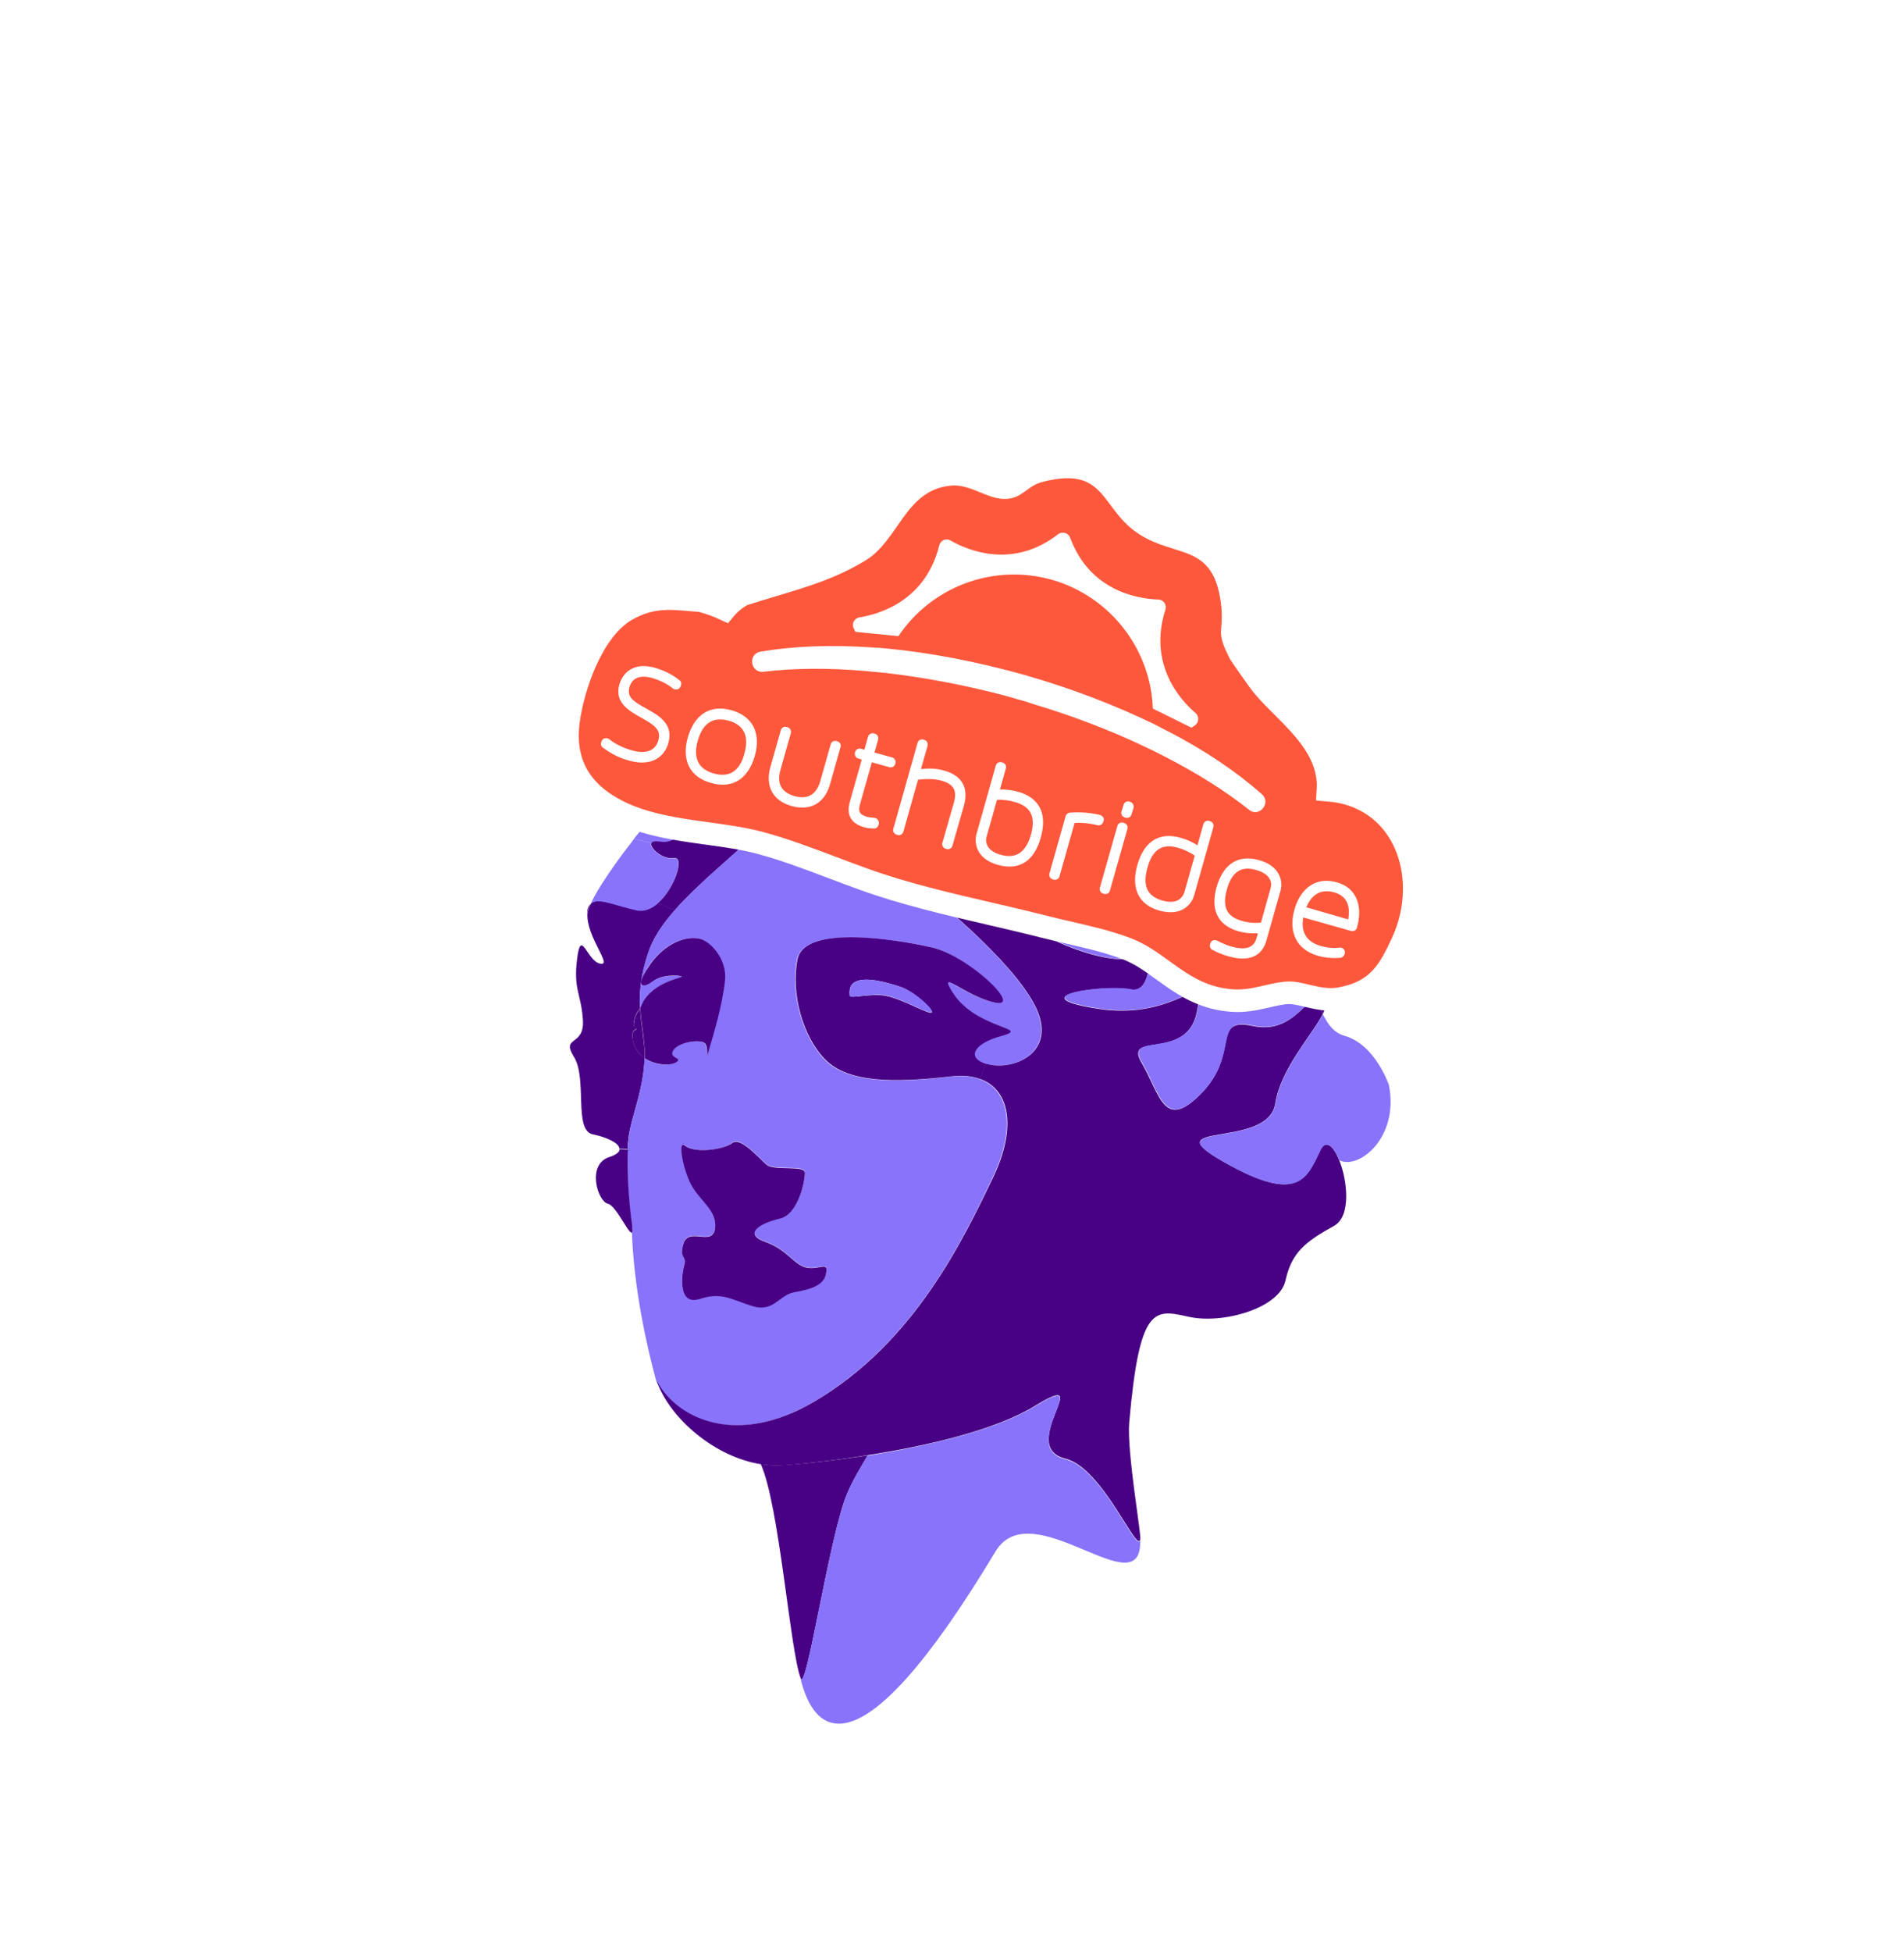<?xml version="1.0" encoding="UTF-8"?> <svg xmlns="http://www.w3.org/2000/svg" width="403" height="413" viewBox="0 0 403 413" fill="none"> <g filter="url(#filter0_d_37_1018)"> <path d="M171.106 366.683C173.527 368.617 176.507 369.316 179.698 368.737C184.134 367.94 188.952 364.626 194.505 358.603C200.255 352.311 206.978 342.849 214.438 330.446C216.183 327.596 220.168 328.618 227.967 331.903C233.412 334.187 238.508 336.35 242.426 333.606C244.698 332.005 245.781 329.34 245.635 325.65C245.645 324.874 245.504 323.785 244.936 319.74C244.226 314.607 242.953 305.04 243.233 301.472C243.417 299.3 243.826 294.686 244.502 290.502C245.597 283.917 246.663 282.572 246.899 282.342C247.405 282.232 249.147 282.604 250.27 282.813L250.657 282.896C254.916 283.805 260.59 283.336 265.425 281.691C271.509 279.596 275.359 276.074 276.269 271.816C277.135 267.906 278.552 266.372 284.417 263.187C286.763 261.898 288.347 259.512 288.932 256.336C289.43 253.858 289.23 251.371 288.906 249.387C289.843 249.011 290.782 248.479 291.645 247.792C294.075 245.96 296.09 243.308 297.257 240.178C298.583 236.663 298.868 232.707 298.066 228.736C298.029 228.542 297.993 228.347 297.918 228.191C297.805 227.918 295.675 221.562 290.756 217.693C289.18 216.469 287.523 215.555 285.743 215.066C285.512 214.985 285.28 214.905 285.126 214.747C284.934 214.628 284.82 214.433 284.59 214.197L284.591 214.119C286.267 213.636 287.789 212.996 289.199 212.083C292.526 209.991 295.129 206.842 296.932 202.556C298.613 198.696 299.842 193.743 300.365 189.324C300.848 185.098 300.925 179.121 298.307 174.467C297.018 172.121 295.412 170.237 293.452 168.697C291.454 167.118 289.41 166.121 287.211 165.044C286.516 164.724 285.861 164.366 285.128 164.007C284.858 163.887 284.588 163.767 284.356 163.687C283.041 163.281 281.724 163.031 280.329 162.858C279.996 161.65 279.507 160.44 278.9 159.345C278.748 159.11 278.557 158.836 278.365 158.64C276.912 156.99 275.457 155.418 274.079 153.925C269.6 149.092 265.428 144.495 262.245 138.553C261.069 136.402 260.912 133.566 260.679 130.574C260.319 125.484 259.857 119.188 254.094 114.61C253.979 114.492 253.825 114.412 253.71 114.294C251.018 112.318 248.035 111.852 245.672 111.472C244.122 111.219 242.766 111.007 241.957 110.492C241.881 110.413 241.803 110.412 241.765 110.373C241.419 110.097 241.268 109.784 240.815 108.769C240.25 107.48 239.497 105.685 237.773 103.915C236.968 103.09 236.085 102.34 235.317 101.709C232.089 99.183 228.999 97.978 225.698 98.051C222.863 98.131 220.482 99.148 218.296 100.051C216.071 100.992 214.002 101.858 211.4 101.941C209.07 101.988 206.902 101.494 204.89 101.002C202.219 100.385 199.201 99.647 195.931 100.303C192.273 101.032 189.138 103.242 186.02 107.2C184.164 109.544 183.406 111.126 182.887 112.245C182.328 113.402 182.169 113.711 179.547 115.346C179.351 115.46 178.374 115.952 174.157 117.838C173.805 118.028 173.532 118.14 173.375 118.216C171.501 119.046 169.125 119.675 166.516 120.301C160.439 121.852 153 123.735 148.843 129.931C143.166 127.644 137.225 127.761 131.911 130.331C128.083 132.145 124.705 135.206 122.17 139.056C119.714 142.828 118.142 147.272 117.655 151.885C117.032 157.933 116.368 164.175 123.508 170.402C123.661 170.559 123.854 170.678 123.969 170.796C126.12 172.532 128.634 173.303 130.605 173.911C130.837 173.992 131.109 174.034 131.34 174.115C131.143 174.384 130.907 174.614 130.709 174.883C130.67 174.921 130.591 174.998 130.59 175.075C130.353 175.383 130.195 175.614 130.155 175.73C129.365 176.729 123.838 183.8 121.325 188.93C120.417 190.122 119.931 191.668 119.868 193.492C119.867 193.57 119.867 193.57 119.867 193.57C119.854 194.579 119.996 195.59 120.253 196.719C118.333 198.131 118.027 200.728 117.811 202.394C117.205 207.2 117.756 209.576 118.309 211.873C118.603 213.119 118.859 214.326 118.99 216.191C118.987 216.424 118.985 216.58 118.984 216.657C118.945 216.695 118.905 216.734 118.866 216.772C118.16 217.306 116.67 218.452 116.293 220.582C115.916 222.712 116.861 224.627 117.775 226.036C118.459 227.132 118.536 230.2 118.623 232.414C118.764 236.492 118.903 240.725 121.9 243.094C122.323 243.449 122.824 243.727 123.364 243.967C122.692 244.929 122.249 246.126 122 247.366C121.329 251.161 122.823 255.684 125.397 257.775C125.819 258.13 126.32 258.408 126.822 258.609C127.281 259.159 128.08 260.45 128.384 260.92C128.878 261.742 129.258 262.368 129.678 262.878C130.34 274.649 132.834 285.863 134.911 293.266C134.985 293.577 135.058 293.889 135.21 294.201C136.974 298.844 140.524 303.433 145.174 307.104C149.132 310.222 153.49 312.414 157.939 313.598C159.691 319.172 161.18 330.062 162.385 338.851C163.587 347.873 164.445 353.552 165.417 356.438C166.52 361.111 168.455 364.591 171.106 366.683Z" fill="white"></path> </g> <path d="M126.992 203.873C124.204 203.293 122.977 196.212 122.153 202.84C121.329 209.467 122.99 210.071 123.381 215.822C123.734 221.533 118.641 219.06 121.493 223.639C124.345 228.219 121.369 239.166 125.473 239.996C128.26 240.576 131.04 241.777 131.101 243.02L132.847 243.082C132.908 241.413 133.082 240.018 133.369 238.818C134.154 235.14 136.283 229.694 136.438 223.795C135.398 223.122 134.595 222.218 134.223 220.971C132.916 216.956 135.581 218.039 134.579 217.482C133.615 216.965 134.461 214.608 135.132 213.801C135.25 213.609 135.369 213.416 135.488 213.223C135.356 211.436 135.419 209.612 135.758 207.443C136.013 205.738 136.465 203.841 137.192 201.677C138.164 198.584 140.223 195.505 142.902 192.512L139.232 191.105C137.936 192.214 136.414 192.854 134.904 192.563C130.374 191.611 126.594 189.698 125.1 191.154C124.701 192.003 124.42 192.737 124.334 193.357C124.114 198.323 129.818 204.492 126.992 203.873Z" fill="#480084"></path> <path d="M125.022 191.23C124.55 191.69 124.269 192.347 124.255 193.433C124.341 192.813 124.622 192.079 125.022 191.23Z" fill="#480084"></path> <path d="M125.022 191.23C126.516 189.775 130.296 191.687 134.826 192.639C136.374 192.97 137.858 192.291 139.154 191.182C142.806 188.007 144.991 181.203 142.579 181.56C140.128 181.955 137.29 179.278 137.846 178.354L134.169 177.49C133.813 177.99 133.655 178.221 133.655 178.221C133.655 178.221 127.3 186.252 125.022 191.23Z" fill="#8873FA"></path> <path d="M134.168 177.491L137.845 178.354C138.004 178.045 138.627 177.898 139.711 178.145C144.047 179.056 148.928 170.928 153.458 171.88C157.988 172.832 165.422 165.436 170.281 164.917C170.553 164.882 170.825 164.847 171.019 164.888L170.945 161.665C147.257 162.133 136.539 174.338 134.168 177.491Z" fill="#8873FA"></path> <path d="M137.885 178.315C137.368 179.279 140.167 181.917 142.618 181.522C145.03 181.165 142.845 187.969 139.193 191.144L142.863 192.55C147.907 186.793 154.967 181.294 160.314 176.084C166.173 170.376 171.267 166.794 171.906 165.404C172.106 164.98 171.836 164.782 171.06 164.772C170.865 164.808 170.633 164.805 170.36 164.841C165.501 165.36 158.067 172.755 153.537 171.803C149.008 170.851 144.127 178.979 139.791 178.068C138.628 177.898 138.044 178.007 137.885 178.315Z" fill="#480084"></path> <path d="M137.114 201.753C136.386 203.995 135.974 205.853 135.68 207.519L135.719 207.558C135.882 206.939 136.282 206.013 137.154 204.627C139.969 200.199 144.463 197.889 147.909 198.594C150.503 199.133 153.828 203.175 153.385 207.362C152.85 212.634 150.945 218.86 150.214 221.335C148.952 225.783 150.214 221.335 148.981 220.62C147.709 219.866 143.391 220.547 142.398 222.281C141.405 224.015 144.747 223.748 142.947 224.812C141.695 225.572 138.592 225.376 136.398 223.911C136.244 229.81 134.115 235.256 133.33 238.934C133.082 240.095 132.946 241.53 132.808 243.197C132.634 247.66 132.944 253.642 133.724 259.32C133.793 259.942 133.827 260.37 133.746 260.602C134.17 272.758 136.886 284.751 138.923 292.27C143.321 300.402 155.941 306.118 172.097 296.662C193.535 284.131 203.877 262.098 210.023 249.29C214.93 239.144 213.915 230.629 207.268 228.29C205.569 227.647 203.513 227.504 201.102 227.783C189.205 229.18 179.461 229.17 174.556 224.214C169.921 219.457 167.208 210.143 168.7 202.941C170.191 195.74 189.097 198.704 196.918 200.359C204.738 202.014 216.663 213.389 210.391 212.065C204.042 210.74 198.105 204.567 201.567 210.009C206.513 217.76 218.397 217.371 211.852 219.149C206.125 220.666 204.299 223.748 208.631 225.047C208.902 225.089 209.172 225.209 209.443 225.252C214.863 226.409 224.038 222.453 218.849 212.486C213.962 203.221 198.026 189.775 187.722 182.109C186.991 181.595 186.3 181.043 185.685 180.569C178.224 175.114 171.847 166.995 172.137 165.562L171.828 165.481C171.189 166.87 166.095 170.453 160.236 176.161C154.85 181.331 147.79 186.907 142.785 192.626C140.185 195.543 138.086 198.66 137.114 201.753ZM146.224 250.438C144.408 246.765 143.551 241.086 144.971 242.308C147.044 244.121 153.189 243.269 154.955 241.778C156.721 240.287 160.543 244.918 162.233 246.337C163.923 247.757 170.386 246.288 170.363 248.074C170.417 249.86 169.005 256.907 164.956 257.786C160.946 258.705 157.151 260.946 161.981 262.678C166.811 264.41 168.165 267.767 170.916 268.152C173.668 268.537 175.439 266.658 174.82 269.484C174.201 272.31 170.349 272.919 168.014 273.355C164.822 274.012 163.727 277.608 159.28 276.269C154.873 274.892 152.915 273.197 148.081 274.764C143.247 276.254 144.35 269.125 144.877 267.385C145.404 265.645 143.688 266.244 144.661 263.073C145.757 259.399 150.825 263.736 151.342 259.861C151.935 256.064 148.039 254.111 146.224 250.438Z" fill="#8873FA"></path> <path d="M135.757 207.52C135.38 209.65 135.355 211.514 135.487 213.301C135.887 212.452 136.253 211.176 137.98 209.723C140.806 207.353 145.007 206.709 144.233 206.544C143.497 206.418 140.162 206.141 138.162 207.629C136.713 208.658 135.466 208.953 135.757 207.52Z" fill="#8873FA"></path> <path d="M135.756 207.52C135.466 208.953 136.75 208.698 138.162 207.629C140.2 206.103 143.497 206.34 144.232 206.544C145.006 206.709 140.806 207.276 137.979 209.723C136.213 211.214 135.886 212.452 135.487 213.301C135.65 215.671 136.085 218.006 136.357 220.96C136.461 221.932 136.487 222.903 136.474 223.912C138.668 225.377 141.81 225.535 143.023 224.813C144.823 223.75 141.481 224.017 142.474 222.282C143.467 220.548 147.785 219.867 149.057 220.621C150.29 221.336 149.028 225.784 150.29 221.336C151.021 218.861 152.926 212.636 153.461 207.363C153.904 203.176 150.579 199.134 147.985 198.596C144.539 197.891 140.044 200.2 137.23 204.628C136.32 205.975 135.842 206.9 135.756 207.52Z" fill="#480084"></path> <path d="M135.131 213.879C134.498 214.725 133.614 217.042 134.578 217.56C135.58 218.116 132.915 217.033 134.222 221.049C134.633 222.258 135.475 223.2 136.437 223.873C136.488 222.903 136.424 221.893 136.32 220.921C136.009 217.928 135.612 215.632 135.449 213.262C135.329 213.532 135.249 213.686 135.131 213.879Z" fill="#480084"></path> <path d="M128.943 244.817C124.109 246.384 126.492 254.18 128.659 254.674C130.518 255.086 133.455 262.035 133.823 260.603C133.79 260.176 133.757 259.748 133.801 259.322C133.021 253.644 132.671 247.699 132.885 243.199L131.139 243.137C131.171 243.642 130.581 244.295 128.943 244.817Z" fill="#480084"></path> <path d="M133.762 259.282C133.796 259.71 133.751 260.136 133.784 260.564C133.865 260.332 133.832 259.904 133.762 259.282Z" fill="#480084"></path> <path d="M144.931 242.346C143.51 241.124 144.368 246.803 146.184 250.476C148.038 254.111 151.895 256.102 151.34 259.938C150.823 263.814 145.756 259.477 144.659 263.151C143.687 266.244 145.364 265.684 144.875 267.463C144.348 269.203 143.245 276.332 148.079 274.842C152.913 273.275 154.831 275.008 159.278 276.347C163.686 277.724 164.821 274.09 168.012 273.433C170.387 272.959 174.276 272.389 174.818 269.562C175.437 266.736 173.666 268.615 170.914 268.23C168.163 267.844 166.771 264.449 161.979 262.756C157.149 261.023 160.944 258.782 164.954 257.864C169.003 256.985 170.377 249.899 170.361 248.152C170.345 246.405 163.921 247.835 162.231 246.415C160.541 244.996 156.758 240.404 154.953 241.856C153.149 243.23 147.043 244.121 144.931 242.346Z" fill="#480084"></path> <path d="M183.636 307.877C196.279 305.907 210.803 302.563 219.217 297.354C232.327 289.334 215.066 306.074 225.515 308.617C233.448 310.545 240.852 329.237 241.366 325.595C241.536 324.432 238.501 307.078 239.008 300.99C241.198 275.94 244.406 277.03 251.606 278.599C258.767 280.206 270.807 276.831 272.088 270.908C273.369 264.985 276.388 262.656 282.371 259.356C285.968 257.385 285.251 249.883 283.445 245.433C282.28 242.507 280.592 240.932 279.474 243.324C276.602 249.265 274.86 254.794 259.137 245.893C243.414 236.992 268.488 243.297 269.936 233.456C271.042 226.094 277.932 218.691 279.966 214.564C279.475 213.509 278.984 212.455 278.414 211.477C275.686 212.295 272.847 218.664 265.258 217.089C256.238 215.147 262.507 222.683 254.438 231.157C246.33 239.592 245.542 231.546 241.631 224.856C237.681 218.127 251.107 224.592 253.299 214.255C255.492 203.918 249.742 216.111 232.424 213.439C215.106 210.768 234.161 208.221 239.348 209.376C243.297 210.203 243.822 202.718 242.641 200.955C242.26 200.407 241.678 200.438 241.003 201.555C238.225 206.178 218.458 197.767 220.876 196.945C223.254 196.16 235.754 190.267 235.668 187.976C235.543 185.645 223.607 195.893 219.55 185.514C215.492 175.134 210.655 185.903 196.253 182.842C191.647 181.811 189.716 181.01 189.222 180.188L187.799 182.111C198.104 189.776 214.039 203.222 218.926 212.487C224.154 222.416 214.94 226.411 209.52 225.253C209.211 225.171 208.94 225.129 208.708 225.048L207.385 228.253C214.032 230.591 215.047 239.107 210.139 249.253C203.955 262.022 193.652 284.094 172.214 296.625C156.057 306.081 143.437 300.365 139.04 292.233C139.039 292.31 139.077 292.35 139.076 292.427C141.963 300.268 151.37 308.272 161.056 309.795C162.567 310.009 164.079 310.145 165.595 310.049C170.064 309.68 176.556 309.027 183.636 307.877Z" fill="#480084"></path> <path d="M170.947 161.587L171.021 164.81C171.797 164.82 172.067 165.018 171.867 165.442L172.177 165.524C172.26 165.059 173.189 165.304 175.149 166.844C182.681 172.688 198.842 171.889 196.007 174.88C194.117 176.952 188.197 178.428 189.223 180.11C189.679 180.893 191.648 181.734 196.254 182.764C210.656 185.825 215.494 175.057 219.551 185.436C223.648 195.777 235.544 185.567 235.669 187.898L240.839 187.383C235.457 186.265 234.934 181.716 234.934 181.716C234.934 181.716 201.227 161.594 172.733 161.533C172.112 161.525 171.529 161.556 170.947 161.587Z" fill="#8873FA"></path> <path d="M175.108 166.882C173.149 165.343 172.259 165.059 172.136 165.563C171.846 166.995 178.223 175.114 185.684 180.569C186.376 181.044 187.029 181.557 187.721 182.11L189.144 180.187C188.117 178.504 194.038 177.029 195.928 174.957C198.841 171.889 182.68 172.766 175.108 166.882Z" fill="#480084"></path> <path d="M168.816 202.904C167.324 210.106 169.959 219.418 174.672 224.177C179.576 229.133 189.282 229.104 201.218 227.746C203.668 227.428 205.723 227.649 207.423 228.292L208.745 225.087C204.376 223.749 206.24 220.707 211.967 219.19C218.59 217.413 206.628 217.8 201.682 210.049C198.22 204.608 204.196 210.742 210.506 212.105C216.817 213.469 204.853 202.054 197.033 200.4C189.213 198.667 170.307 195.703 168.816 202.904ZM179.857 210.619C179.867 209.842 178.613 204.779 190.673 208.819C193.803 209.908 198.788 214.631 196.813 214.256C194.839 213.803 189.523 210.628 186.302 210.547C183.082 210.389 179.848 211.317 179.857 210.619Z" fill="#480084"></path> <path d="M190.673 208.819C178.613 204.779 179.905 209.882 179.857 210.619C179.848 211.317 183.082 210.389 186.303 210.47C189.524 210.551 194.801 213.764 196.814 214.178C198.788 214.631 193.843 209.869 190.673 208.819Z" fill="#8873FA"></path> <path d="M165.557 310.009C164.041 310.106 162.567 310.009 161.018 309.756C164.943 318.348 167.22 349.163 169.472 355.094C170.673 358.293 175.532 325.047 179.258 316.128C180.58 313 182.285 310.266 183.675 307.916C176.556 309.027 170.064 309.68 165.557 310.009Z" fill="#480084"></path> <path d="M179.219 316.166C175.531 325.125 170.633 358.331 169.433 355.132C172.159 366.348 181.257 377.259 210.701 328.262C218.439 315.435 241.946 340.665 241.326 325.711C240.812 329.353 233.448 310.623 225.475 308.733C215.026 306.19 232.287 289.45 219.178 297.47C210.725 302.64 196.24 305.945 183.596 307.993C182.285 310.266 180.541 313.039 179.219 316.166Z" fill="#8873FA"></path> <path d="M220.877 196.867C218.498 197.651 238.264 206.139 241.004 201.477C241.718 200.322 242.262 200.252 242.642 200.878L248.083 197.494C248.083 197.494 252.252 187.377 243.902 187.617C242.698 187.64 241.651 187.588 240.761 187.382L235.591 187.897C235.793 190.229 223.294 196.044 220.877 196.867Z" fill="#8873FA"></path> <path d="M239.426 209.299C234.2 208.182 215.183 210.691 232.502 213.362C249.82 216.034 255.57 203.841 253.377 214.178C251.185 224.515 237.798 218.09 241.709 224.78C245.62 231.469 246.408 239.515 254.516 231.08C262.585 222.606 256.316 215.07 265.336 217.013C272.925 218.587 275.764 212.218 278.492 211.4C277.39 209.561 275.857 208.066 272.792 207.909C264.877 207.573 270.809 202.177 259.505 199.778L248.2 197.378L242.76 200.763C243.862 202.602 243.298 210.126 239.426 209.299Z" fill="#8873FA"></path> <path d="M269.974 233.495C268.526 243.337 243.452 237.031 259.175 245.932C274.898 254.833 276.639 249.304 279.512 243.363C280.63 240.971 282.318 242.546 283.483 245.473C287.454 247.582 296.2 240.825 293.978 229.576C293.978 229.576 291.1 221.037 284.719 219.207C282.166 218.475 281.026 216.596 280.003 214.603C277.971 218.653 271.079 226.133 269.974 233.495Z" fill="#8873FA"></path> <path d="M279.925 211.69C279.386 211.373 278.881 211.327 278.414 211.476C278.983 212.454 279.474 213.509 279.965 214.563C280.643 213.214 280.733 212.205 279.925 211.69Z" fill="#480084"></path> <path d="M281.079 167.169C281.398 162.03 278.938 157.853 276.064 154.421C274.586 152.655 272.916 150.99 271.377 149.455C271.159 149.237 270.943 149.022 270.73 148.809C268.972 147.048 267.464 145.48 266.381 143.938L266.375 143.93L266.37 143.922C266.322 143.856 266.256 143.763 266.173 143.648C265.772 143.087 264.992 141.999 264.227 140.911C263.765 140.255 263.316 139.609 262.962 139.085C262.785 138.823 262.638 138.601 262.528 138.429C262.424 138.265 262.387 138.199 262.386 138.199L262.384 138.195L262.377 138.18C260.843 135.183 260.795 134.301 260.82 133.549C260.828 133.33 260.851 133.075 260.877 132.775C260.975 131.67 261.127 129.955 260.77 127.182L260.769 127.174C260.322 123.792 259.432 121.226 258.057 119.261C256.659 117.262 254.895 116.079 253.06 115.249C251.757 114.66 250.29 114.203 248.927 113.779C248.488 113.642 248.059 113.508 247.651 113.375C245.877 112.796 244.158 112.133 242.47 111.051L242.464 111.047C240.68 109.912 239.396 108.554 238.239 107.103C237.8 106.553 237.4 106.017 236.985 105.46C236.837 105.262 236.687 105.061 236.533 104.855C235.966 104.102 235.356 103.315 234.679 102.583C233.289 101.08 231.563 99.754 229.088 99.143C226.681 98.549 223.819 98.694 220.237 99.606C218.166 100.098 216.783 101.125 215.808 101.848C215.71 101.921 215.615 101.991 215.525 102.057C214.57 102.755 213.949 103.122 212.865 103.173C211.477 103.231 210.126 102.681 208.076 101.845L208.055 101.837C206.185 101.074 203.715 100.079 200.889 100.386C195.058 100.982 191.804 104.59 189.293 108.031C188.759 108.761 188.287 109.441 187.833 110.096C187.145 111.086 186.498 112.018 185.742 112.976C184.561 114.474 183.356 115.695 181.927 116.559L181.924 116.56C176.033 120.131 170.291 121.849 163.797 123.792C161.745 124.406 159.618 125.042 157.388 125.766L157.144 125.846L156.922 125.975C155.595 126.749 154.413 127.737 153.422 128.925C151.856 128.197 150.252 127.617 148.564 127.156L148.333 127.093L148.094 127.078C147.374 127.03 146.665 126.968 145.961 126.907C141.656 126.533 137.55 126.176 132.529 129.099C128.702 131.324 125.91 135.634 123.994 139.895C122.044 144.232 120.813 148.946 120.34 152.497C119.753 156.847 120.328 160.69 122.199 163.987C124.059 167.264 127.061 169.757 130.892 171.678L130.901 171.683C135.687 174.059 141.109 175.092 146.29 175.859C147.507 176.04 148.706 176.205 149.885 176.368C153.851 176.915 157.591 177.431 161.042 178.379L161.052 178.382C166.068 179.736 171.127 181.648 176.229 183.576C178.417 184.403 180.614 185.234 182.819 186.024C191.261 189.085 200.639 191.262 209.636 193.35C213.468 194.239 217.231 195.112 220.823 196.031L220.825 196.031C222.703 196.51 224.536 196.932 226.336 197.346C230.503 198.305 234.491 199.223 238.439 200.711C241.285 201.795 243.539 203.422 246.051 205.235C246.739 205.732 247.447 206.243 248.191 206.76C251.559 209.101 255.424 211.338 260.835 211.695C263.302 211.873 265.586 211.406 267.529 210.965C267.776 210.908 268.017 210.853 268.252 210.799C269.963 210.405 271.348 210.086 272.721 210.053L272.731 210.053L272.742 210.052C273.859 210.016 275.008 210.289 276.566 210.658C276.807 210.715 277.059 210.775 277.322 210.836C279.108 211.252 281.35 211.71 283.724 211.26C287.538 210.555 290.205 209.144 292.266 206.953C294.224 204.872 295.499 202.208 296.792 199.438L296.793 199.434C300.089 192.332 300.189 184.188 297.06 177.794C294.211 171.973 288.752 167.765 281.079 167.169Z" fill="#FD583C" stroke="white" stroke-width="4.775"></path> <path d="M136.79 149.903C133.842 148.329 132.693 147.375 133.218 145.429C133.783 143.416 135.485 142.758 137.977 143.427C139.63 143.914 141.178 144.654 142.46 145.687C142.74 145.899 143.033 145.938 143.406 145.844C143.725 145.763 143.99 145.469 144.082 145.162L144.148 144.975C144.266 144.549 144.158 144.123 143.824 143.925C142.329 142.719 140.581 141.86 138.622 141.281C134.17 140.033 131.848 142.265 131.086 144.838C130.022 148.676 133.184 150.422 135.692 151.824C138.401 153.345 140.015 154.351 139.345 156.617C138.727 158.87 136.706 159.609 133.774 158.768C131.881 158.229 130.267 157.45 128.919 156.376C128.638 156.164 128.345 156.126 127.973 156.22C127.653 156.301 127.388 156.595 127.296 156.902L127.23 157.088C127.112 157.515 127.22 157.941 127.62 158.179C129.303 159.451 131.064 160.363 133.13 160.914C138.075 162.32 140.702 159.954 141.438 157.275C142.661 153.169 139.432 151.384 136.79 149.903ZM154.899 150.288C150.381 149 147.007 151.103 145.587 155.995C144.221 160.873 146.031 164.434 150.536 165.669C154.988 166.917 158.322 164.881 159.742 159.989C161.122 155.164 159.365 151.589 154.899 150.288ZM151.101 163.657C147.809 162.737 146.642 160.371 147.693 156.706C148.771 152.92 150.976 151.567 154.268 152.487C157.507 153.42 158.621 155.799 157.53 159.532C156.572 163.117 154.393 164.576 151.101 163.657ZM177.239 156.848L177.053 156.783C176.506 156.638 175.961 156.946 175.817 157.493L173.609 165.303C172.794 168.116 170.921 169.215 168.175 168.439C165.363 167.624 164.384 165.777 165.185 162.912L167.393 155.101C167.538 154.555 167.229 154.01 166.683 153.865L166.496 153.799C165.95 153.655 165.405 153.963 165.261 154.51L163.053 162.32C161.923 166.346 163.612 169.428 167.517 170.532C171.489 171.676 174.559 169.933 175.689 165.908L177.896 158.098C178.107 157.591 177.786 156.993 177.239 156.848ZM185.089 173.036C184.516 173.012 183.983 172.921 183.503 172.816C182.397 172.474 181.503 172.078 182.003 170.252L184.539 161.282L188.258 162.32C188.804 162.464 189.349 162.156 189.493 161.609L189.519 161.489C189.664 160.943 189.355 160.398 188.809 160.254L185.09 159.216L185.866 156.47C186.01 155.924 185.702 155.379 185.155 155.234L184.969 155.168C184.422 155.024 183.878 155.332 183.733 155.879L182.958 158.625L182.225 158.414C181.678 158.27 181.134 158.578 180.989 159.124L180.963 159.244C180.819 159.791 181.127 160.336 181.673 160.48L182.406 160.69L179.87 169.661C179.331 171.553 179.394 174.03 182.873 175.015C183.606 175.225 184.298 175.276 184.924 175.287C185.39 175.339 185.815 175.004 185.933 174.578L185.999 174.391C186.091 174.084 186.01 173.765 185.836 173.526C185.635 173.181 185.382 173.075 185.089 173.036ZM199.884 163.048C198.471 162.614 196.86 162.514 194.93 162.721L196.336 157.776C196.48 157.229 196.172 156.684 195.626 156.54L195.439 156.474C194.892 156.33 194.348 156.638 194.203 157.184L189.078 175.365C188.934 175.911 189.242 176.456 189.789 176.6L189.975 176.666C190.522 176.811 191.067 176.502 191.211 175.956L194.312 164.973C195.577 164.822 197.52 164.668 199.293 165.181C201.919 165.93 202.603 167.286 201.893 169.845L199.462 178.335C199.317 178.882 199.626 179.426 200.172 179.571L200.359 179.637C200.905 179.781 201.45 179.473 201.594 178.926L204.026 170.436C205.064 166.717 203.669 164.126 199.884 163.048ZM215.519 167.517C214.306 167.202 212.947 166.981 211.656 167.025L212.904 162.574C213.048 162.027 212.74 161.482 212.194 161.338L212.007 161.272C211.461 161.128 210.916 161.436 210.771 161.982L206.684 176.444C206.185 178.27 206.544 181.691 211.236 182.991C215.688 184.24 218.916 182.23 220.295 177.179C221.701 172.234 220.037 168.805 215.519 167.517ZM211.827 180.859C208.228 179.847 208.659 177.529 208.817 177.035L211.025 169.225C212.249 169.14 213.662 169.348 214.888 169.716C218.247 170.676 219.253 172.856 218.189 176.694C217.085 180.373 215.053 181.739 211.827 180.859ZM232.793 172.419C229.954 171.724 227.385 171.866 226.44 171.937C226.054 171.978 225.669 172.246 225.551 172.672L222.121 184.815C221.976 185.361 222.285 185.906 222.831 186.05L223.018 186.116C223.564 186.261 224.109 185.952 224.253 185.406L227.447 174.116C228.618 174.045 230.389 174.105 232.268 174.591C232.815 174.735 233.36 174.427 233.504 173.881L233.57 173.694C233.675 173.441 233.648 173.108 233.474 172.869C233.246 172.643 233.099 172.511 232.793 172.419ZM237.925 174.117L237.739 174.051C237.192 173.907 236.647 174.215 236.503 174.762L232.797 187.824C232.653 188.37 232.961 188.915 233.507 189.059L233.694 189.125C234.24 189.27 234.785 188.962 234.93 188.415L238.636 175.353C238.794 174.86 238.472 174.262 237.925 174.117ZM239.227 169.652L239.04 169.586C238.494 169.442 237.949 169.75 237.805 170.296L237.37 171.709C237.226 172.256 237.534 172.801 238.081 172.945L238.267 173.011C238.814 173.155 239.359 172.847 239.503 172.301L239.937 170.888C240.028 170.355 239.72 169.81 239.227 169.652ZM256.125 173.743L255.938 173.677C255.392 173.533 254.847 173.841 254.703 174.387L253.454 178.839C252.373 178.151 251.093 177.57 249.88 177.255C245.362 175.967 242.147 178.029 240.741 182.974C239.335 187.919 240.959 191.415 245.411 192.663C250.102 193.964 252.21 191.333 252.748 189.44L256.835 174.979C256.98 174.432 256.671 173.887 256.125 173.743ZM246.002 190.531C242.763 189.597 241.796 187.351 242.874 183.565C243.938 179.727 245.983 178.414 249.342 179.374C250.622 179.729 251.849 180.323 252.877 181.025L250.669 188.836C250.458 189.342 249.667 191.582 246.002 190.531ZM266.488 181.986C262.089 180.724 258.928 182.773 257.508 187.665C256.142 192.543 257.765 195.813 262.217 197.061C263.497 197.416 264.828 197.53 266.226 197.459L266.003 198.365C265.583 199.831 264.563 201.393 260.591 200.249C259.618 199.987 258.591 199.511 257.617 199.022C257.364 198.916 257.004 198.838 256.752 198.959C256.499 199.079 256.274 199.307 256.182 199.613L256.116 199.8C255.998 200.226 256.186 200.745 256.573 200.93C257.507 201.486 258.76 201.96 259.986 202.329C265.425 203.893 267.439 201.342 268.069 198.916L271.026 188.48C271.539 186.707 271.18 183.287 266.488 181.986ZM265.883 184.065C269.549 185.117 269.104 187.382 268.947 187.875L266.897 195.193C265.579 195.357 264.127 195.216 262.901 194.848C260.702 194.217 258.327 192.895 259.681 188.19C260.994 183.325 263.871 183.5 265.883 184.065ZM282.976 186.691C277.911 185.259 274.995 188.718 273.97 192.49C272.63 197.248 274.468 200.916 278.933 202.218C280.519 202.665 282.25 202.791 283.741 202.639C284.127 202.598 284.445 202.29 284.577 201.917L284.643 201.731C284.735 201.424 284.64 201.051 284.413 200.826C284.186 200.6 283.852 200.402 283.48 200.497C282.389 200.66 280.884 200.533 279.538 200.139C277.405 199.547 275.136 197.971 275.853 194.107L285.983 196.972C286.53 197.117 287.075 196.808 287.219 196.262L287.271 196.022C288.257 192.543 287.734 188.032 282.976 186.691ZM276.498 191.961C277.303 190.001 278.959 187.825 282.438 188.81C285.677 189.743 285.714 192.566 285.362 194.525L276.498 191.961ZM252.907 153.49C252.668 153.664 252.416 153.785 252.177 153.959L244.013 149.915C243.58 137.507 235.177 126.275 222.648 122.66C210.026 119.125 197.063 124.287 190.165 134.591L181.041 133.68C180.92 133.427 180.799 133.175 180.678 132.922C180.209 131.966 180.817 130.792 181.908 130.628C186.366 129.892 195.941 127.007 198.814 115.346C199.063 114.32 200.286 113.783 201.167 114.352C205.076 116.587 214.477 120.374 223.943 113.042C224.793 112.373 226.126 112.714 226.502 113.751C230.658 124.987 240.664 126.694 245.178 126.85C246.257 126.859 246.98 127.922 246.678 128.961C243.005 140.372 249.624 147.924 253.03 150.853C253.885 151.543 253.77 152.874 252.907 153.49ZM267.075 168.017C261.892 163.443 255.231 158.847 247.346 154.789C246.373 154.3 245.399 153.811 244.412 153.269C236.208 149.292 226.968 145.691 216.891 142.813C206.828 139.988 197.008 138.121 188.004 137.236C186.899 137.12 185.807 137.057 184.714 136.995C175.831 136.362 167.764 136.712 160.925 137.883C158.224 138.399 158.851 142.431 161.606 142.127C167.981 141.358 175.157 141.291 183.029 141.954C184.481 142.095 185.986 142.223 187.557 142.39C195.496 143.319 203.93 144.859 212.673 147.169C213.593 147.446 214.619 147.695 215.606 148.011C216.579 148.273 217.552 148.536 218.432 148.879C227.069 151.443 235.109 154.555 242.325 157.99C243.673 158.611 245.033 159.285 246.341 159.972C253.371 163.568 259.443 167.406 264.411 171.355C266.481 173.039 269.186 169.86 267.075 168.017Z" fill="white"></path> <defs> <filter id="filter0_d_37_1018" x="114.161" y="98.048" width="189.879" height="276.344" filterUnits="userSpaceOnUse" color-interpolation-filters="sRGB"> <feFlood flood-opacity="0" result="BackgroundImageFix"></feFlood> <feColorMatrix in="SourceAlpha" type="matrix" values="0 0 0 0 0 0 0 0 0 0 0 0 0 0 0 0 0 0 127 0" result="hardAlpha"></feColorMatrix> <feOffset dx="0.682" dy="2.729"></feOffset> <feGaussianBlur stdDeviation="1.364"></feGaussianBlur> <feComposite in2="hardAlpha" operator="out"></feComposite> <feColorMatrix type="matrix" values="0 0 0 0 0 0 0 0 0 0 0 0 0 0 0 0 0 0 0.15 0"></feColorMatrix> <feBlend mode="normal" in2="BackgroundImageFix" result="effect1_dropShadow_37_1018"></feBlend> <feBlend mode="normal" in="SourceGraphic" in2="effect1_dropShadow_37_1018" result="shape"></feBlend> </filter> </defs> </svg> 